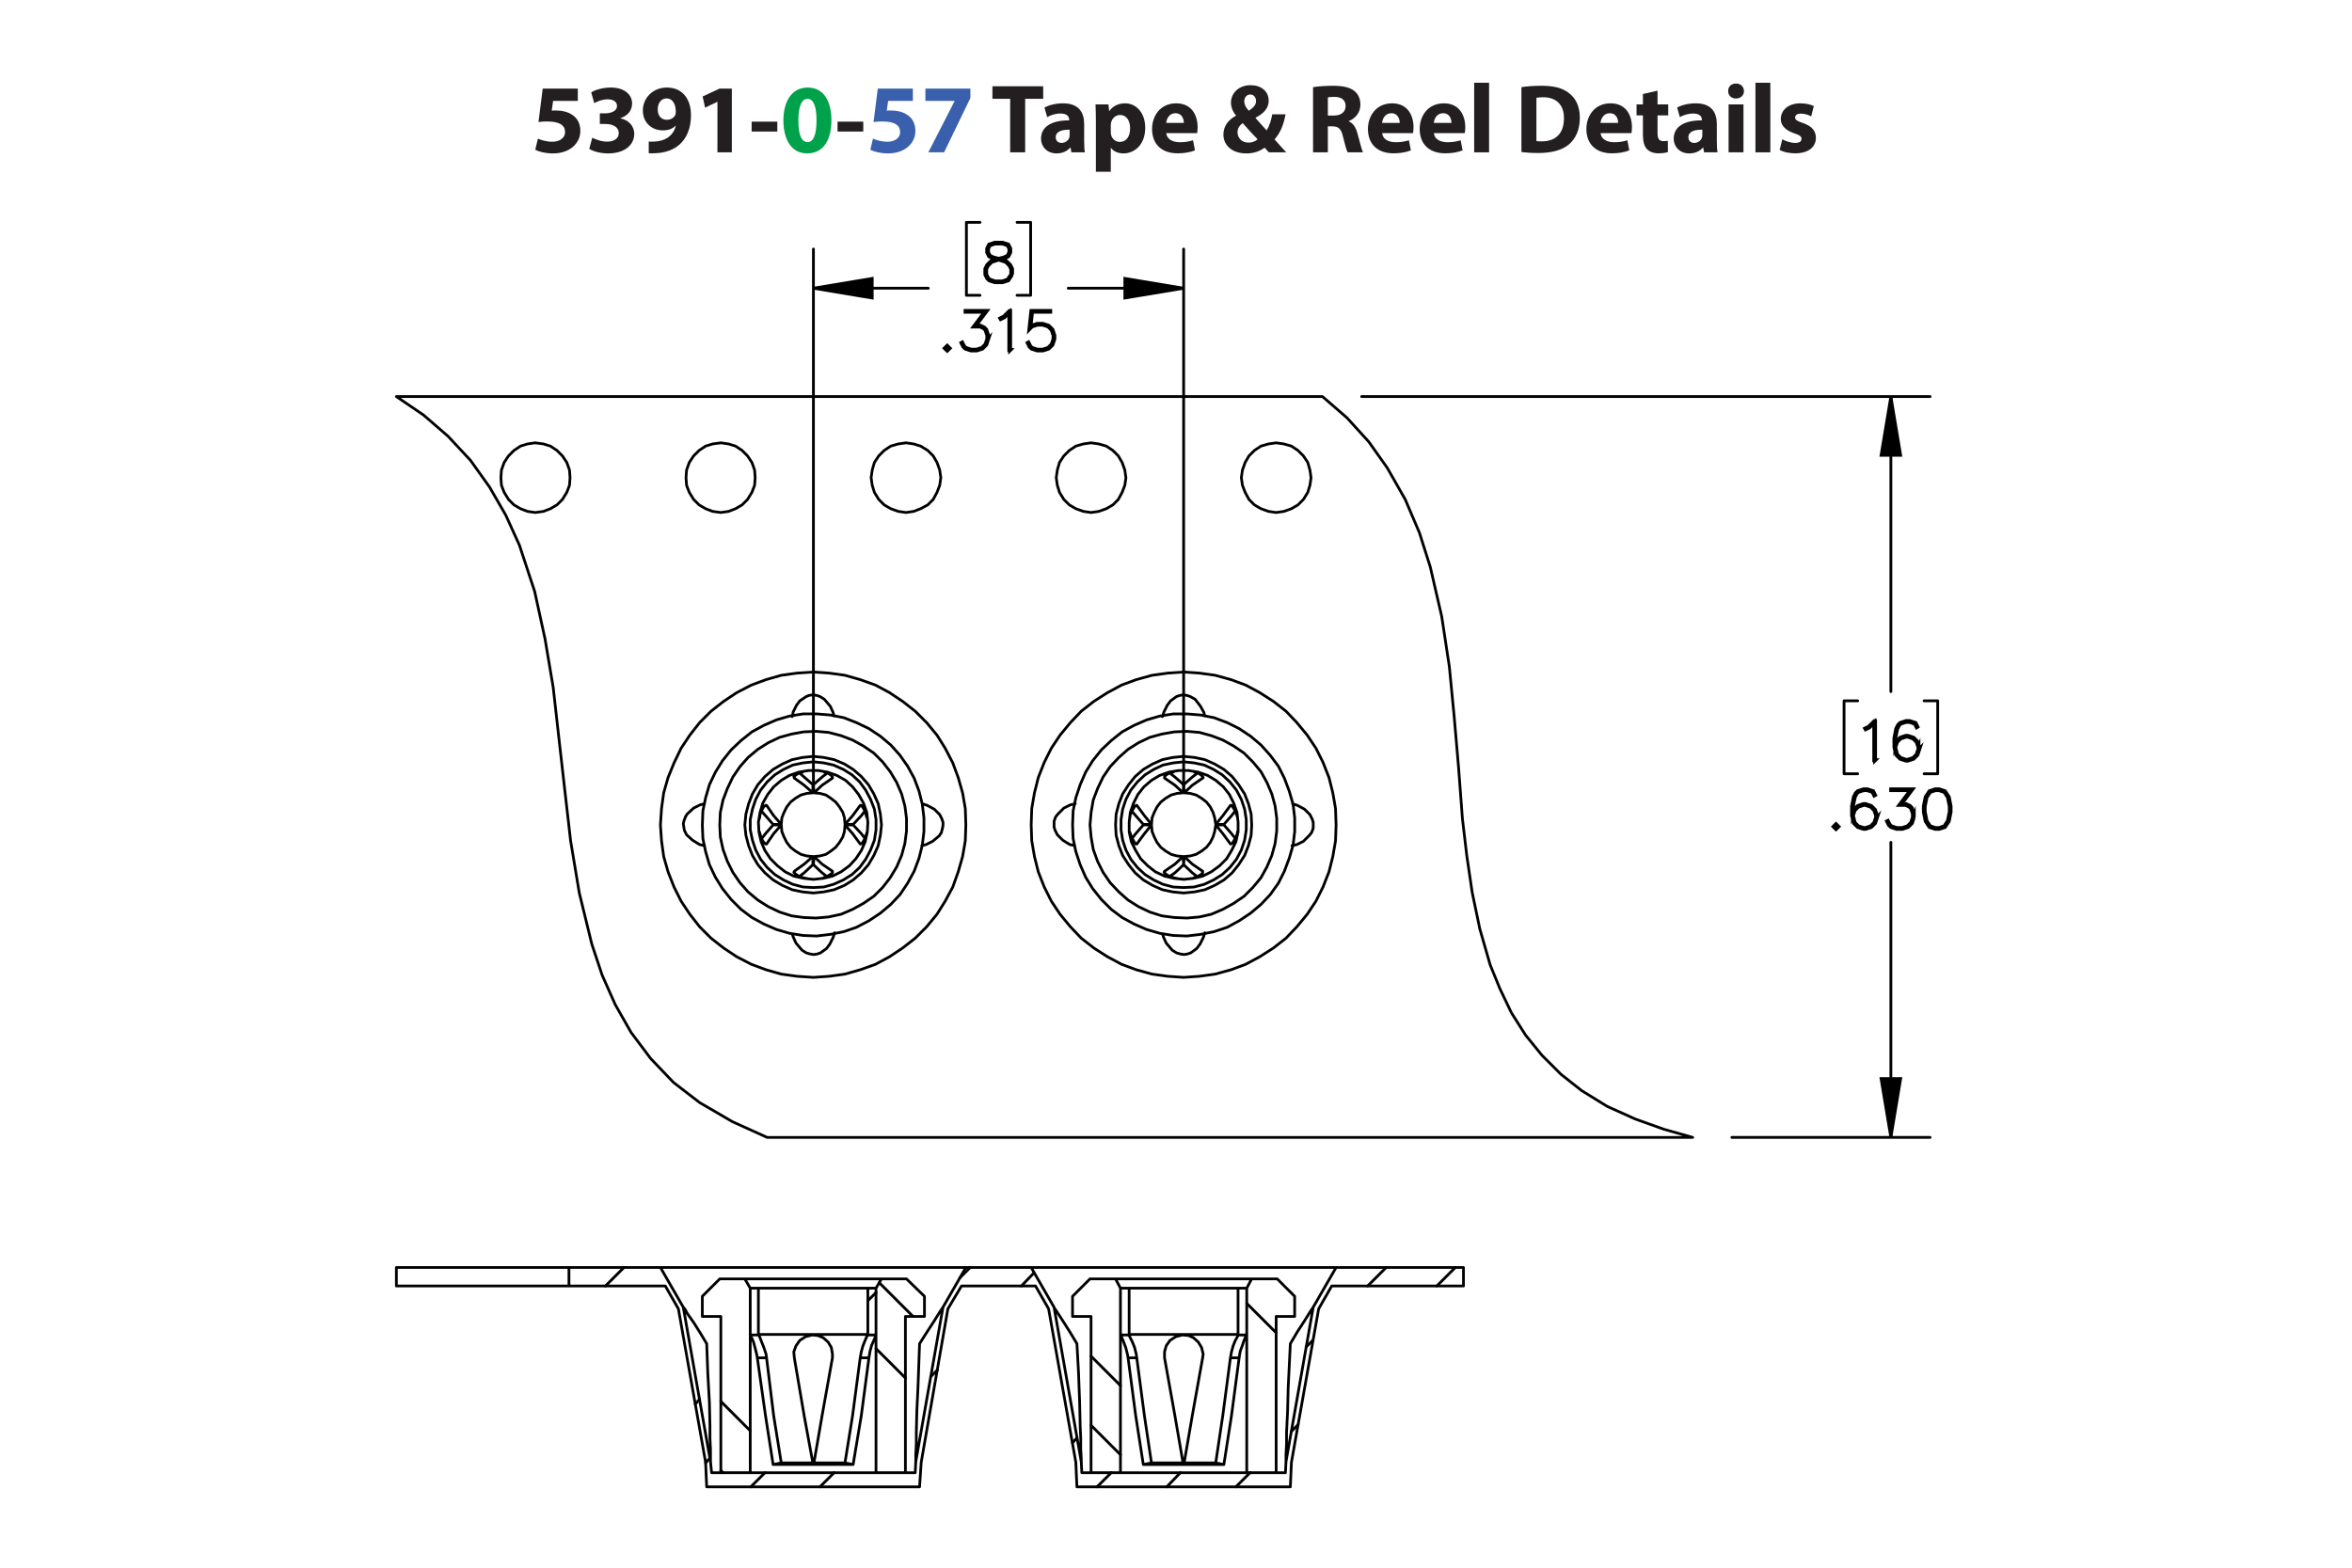 <?xml version="1.0" encoding="UTF-8"?><svg id="Layer_1" xmlns="http://www.w3.org/2000/svg" viewBox="0 0 432 288"><defs><style>.cls-1{fill:#3a60ad;}.cls-1,.cls-2,.cls-3,.cls-4{stroke-width:0px;}.cls-5,.cls-6{stroke-linecap:round;stroke-linejoin:round;}.cls-5,.cls-6,.cls-7{fill:none;}.cls-5,.cls-6,.cls-7,.cls-8{stroke:#000;}.cls-5,.cls-7{stroke-width:.51px;}.cls-2{fill:#00a14b;}.cls-6{stroke-width:.5px;}.cls-7,.cls-8{stroke-miterlimit:10;}.cls-8{stroke-width:.7px;}.cls-4{fill:#231f20;}</style></defs><path class="cls-4" d="m106.126,18.531h-4.537l-.252,1.8c.252-.036.468-.036.756-.036,1.117,0,2.251.252,3.079.847.882.594,1.422,1.566,1.422,2.935,0,2.179-1.873,4.106-5.023,4.106-1.422,0-2.611-.324-3.259-.666l.486-2.052c.522.252,1.585.576,2.647.576,1.134,0,2.341-.54,2.341-1.783,0-1.206-.955-1.945-3.295-1.945-.648,0-1.099.036-1.585.108l.774-6.14h6.446v2.251Z"/><path class="cls-4" d="m108.787,25.301c.486.252,1.603.72,2.719.72,1.422,0,2.143-.685,2.143-1.567,0-1.152-1.152-1.674-2.359-1.674h-1.116v-1.962h1.062c.918-.018,2.089-.36,2.089-1.351,0-.702-.576-1.224-1.728-1.224-.954,0-1.963.414-2.449.702l-.558-1.981c.702-.45,2.106-.882,3.619-.882,2.502,0,3.889,1.315,3.889,2.917,0,1.243-.703,2.215-2.143,2.719v.036c1.405.252,2.539,1.315,2.539,2.845,0,2.07-1.818,3.583-4.79,3.583-1.512,0-2.791-.397-3.475-.829l.558-2.052Z"/><path class="cls-4" d="m119.155,26.003c.342.036.648.036,1.188,0,.829-.054,1.675-.288,2.305-.72.756-.522,1.261-1.278,1.477-2.161l-.054-.018c-.522.54-1.278.846-2.341.846-1.98,0-3.655-1.386-3.655-3.655,0-2.287,1.837-4.213,4.412-4.213,3.007,0,4.429,2.305,4.429,5.042,0,2.431-.774,4.213-2.053,5.383-1.116,1.008-2.647,1.566-4.465,1.639-.468.036-.936.018-1.242,0v-2.143Zm1.656-5.87c0,1.009.54,1.873,1.657,1.873.738,0,1.26-.36,1.512-.774.09-.162.144-.342.144-.684,0-1.243-.468-2.467-1.71-2.467-.936,0-1.621.828-1.603,2.052Z"/><path class="cls-4" d="m131.774,18.711h-.036l-2.233,1.062-.45-2.053,3.097-1.44h2.269v11.704h-2.647v-9.273Z"/><path class="cls-4" d="m142.772,22.348v1.818h-4.717v-1.818h4.717Z"/><path class="cls-2" d="m152.709,22.078c0,3.619-1.458,6.104-4.447,6.104-3.025,0-4.357-2.719-4.375-6.032,0-3.385,1.44-6.067,4.465-6.067,3.133,0,4.357,2.791,4.357,5.996Zm-6.068.072c-.018,2.683.63,3.961,1.692,3.961s1.639-1.333,1.639-3.997c0-2.593-.558-3.961-1.657-3.961-1.008,0-1.692,1.278-1.674,3.997Z"/><path class="cls-4" d="m158.558,22.348v1.818h-4.718v-1.818h4.718Z"/><path class="cls-1" d="m167.667,18.531h-4.537l-.252,1.8c.252-.036.468-.036.756-.036,1.117,0,2.251.252,3.079.847.882.594,1.422,1.566,1.422,2.935,0,2.179-1.873,4.106-5.023,4.106-1.422,0-2.611-.324-3.259-.666l.486-2.052c.522.252,1.585.576,2.647.576,1.134,0,2.341-.54,2.341-1.783,0-1.206-.955-1.945-3.295-1.945-.648,0-1.099.036-1.585.108l.774-6.14h6.446v2.251Z"/><path class="cls-1" d="m178.233,16.28v1.728l-4.826,9.975h-2.899l4.826-9.417v-.036h-5.366v-2.251h8.265Z"/><path class="cls-4" d="m185.54,18.153h-3.259v-2.305h9.327v2.305h-3.313v9.831h-2.754v-9.831Z"/><path class="cls-4" d="m196.79,27.984l-.162-.882h-.054c-.576.702-1.477,1.081-2.521,1.081-1.783,0-2.845-1.296-2.845-2.701,0-2.287,2.053-3.385,5.168-3.367v-.126c0-.468-.252-1.134-1.602-1.134-.9,0-1.855.306-2.431.666l-.504-1.765c.612-.342,1.818-.774,3.421-.774,2.935,0,3.871,1.728,3.871,3.799v3.061c0,.846.036,1.656.126,2.143h-2.466Zm-.324-4.159c-1.44-.018-2.557.324-2.557,1.386,0,.702.468,1.044,1.08,1.044.684,0,1.243-.45,1.422-1.008.036-.144.054-.306.054-.468v-.954Z"/><path class="cls-4" d="m201.288,22.132c0-1.152-.036-2.143-.072-2.953h2.377l.127,1.225h.036c.648-.936,1.657-1.423,2.935-1.423,1.927,0,3.655,1.675,3.655,4.483,0,3.205-2.035,4.718-3.998,4.718-1.062,0-1.891-.432-2.287-1.008h-.036v4.375h-2.737v-9.416Zm2.737,2.07c0,.216.018.414.054.576.18.738.81,1.296,1.603,1.296,1.188,0,1.891-.99,1.891-2.485,0-1.404-.63-2.466-1.855-2.466-.774,0-1.458.576-1.639,1.386-.036.144-.054.324-.054.486v1.206Z"/><path class="cls-4" d="m214.213,24.455c.09,1.135,1.206,1.675,2.485,1.675.936,0,1.692-.126,2.43-.36l.36,1.855c-.9.36-1.999.54-3.187.54-2.989,0-4.699-1.728-4.699-4.483,0-2.233,1.386-4.7,4.447-4.7,2.844,0,3.925,2.215,3.925,4.394,0,.468-.055.882-.091,1.08h-5.671Zm3.223-1.872c0-.666-.288-1.783-1.548-1.783-1.152,0-1.621,1.044-1.692,1.783h3.241Z"/><path class="cls-4" d="m233.06,27.984c-.252-.27-.504-.54-.792-.864-.792.612-1.891,1.062-3.331,1.062-2.935,0-4.231-1.747-4.231-3.439,0-1.602.919-2.754,2.305-3.475v-.072c-.521-.576-.918-1.477-.918-2.341,0-1.53,1.206-3.205,3.637-3.205,1.873,0,3.295,1.098,3.295,2.845,0,1.224-.72,2.269-2.394,3.115l-.018.072c.702.774,1.44,1.656,2.034,2.269.486-.756.864-1.873,1.026-2.953h2.449c-.324,1.837-.936,3.403-2.017,4.609.684.774,1.386,1.567,2.143,2.377h-3.188Zm-2.07-2.394c-.756-.756-1.746-1.855-2.737-2.971-.504.36-.954.882-.954,1.675,0,1.026.774,1.908,2.017,1.908.721,0,1.315-.27,1.675-.612Zm-2.449-6.986c0,.612.288,1.152.829,1.747.882-.612,1.332-1.081,1.332-1.783,0-.576-.342-1.206-1.062-1.206-.702,0-1.099.612-1.099,1.242Z"/><path class="cls-4" d="m241.176,16.01c.882-.144,2.196-.252,3.654-.252,1.801,0,3.062.27,3.926.954.72.576,1.116,1.422,1.116,2.539,0,1.548-1.099,2.61-2.143,2.989v.054c.846.342,1.315,1.152,1.62,2.269.378,1.368.757,2.953.99,3.421h-2.809c-.198-.342-.486-1.333-.847-2.827-.323-1.513-.846-1.927-1.962-1.945h-.828v4.771h-2.719v-11.974Zm2.719,5.222h1.08c1.368,0,2.179-.684,2.179-1.747,0-1.116-.757-1.674-2.017-1.692-.666,0-1.045.054-1.242.09v3.349Z"/><path class="cls-4" d="m253.866,24.455c.09,1.135,1.206,1.675,2.484,1.675.936,0,1.692-.126,2.431-.36l.36,1.855c-.9.36-1.999.54-3.188.54-2.988,0-4.699-1.728-4.699-4.483,0-2.233,1.387-4.7,4.447-4.7,2.845,0,3.926,2.215,3.926,4.394,0,.468-.055.882-.091,1.08h-5.671Zm3.223-1.872c0-.666-.288-1.783-1.549-1.783-1.152,0-1.62,1.044-1.692,1.783h3.241Z"/><path class="cls-4" d="m263.37,24.455c.09,1.135,1.206,1.675,2.484,1.675.936,0,1.692-.126,2.431-.36l.36,1.855c-.9.36-1.999.54-3.188.54-2.988,0-4.699-1.728-4.699-4.483,0-2.233,1.387-4.7,4.447-4.7,2.845,0,3.926,2.215,3.926,4.394,0,.468-.055.882-.091,1.08h-5.671Zm3.223-1.872c0-.666-.288-1.783-1.549-1.783-1.152,0-1.62,1.044-1.692,1.783h3.241Z"/><path class="cls-4" d="m270.768,15.2h2.736v12.784h-2.736v-12.784Z"/><path class="cls-4" d="m279.443,16.01c1.008-.162,2.322-.252,3.709-.252,2.305,0,3.799.414,4.969,1.296,1.261.936,2.053,2.431,2.053,4.573,0,2.323-.846,3.925-2.017,4.915-1.278,1.062-3.223,1.566-5.6,1.566-1.422,0-2.431-.09-3.114-.18v-11.919Zm2.755,9.903c.233.054.611.054.954.054,2.484.018,4.104-1.351,4.104-4.249.019-2.521-1.458-3.853-3.816-3.853-.612,0-1.009.054-1.242.108v7.94Z"/><path class="cls-4" d="m293.987,24.455c.091,1.135,1.207,1.675,2.485,1.675.935,0,1.692-.126,2.431-.36l.36,1.855c-.9.36-1.999.54-3.188.54-2.988,0-4.699-1.728-4.699-4.483,0-2.233,1.387-4.7,4.447-4.7,2.845,0,3.925,2.215,3.925,4.394,0,.468-.054.882-.09,1.08h-5.672Zm3.224-1.872c0-.666-.288-1.783-1.549-1.783-1.152,0-1.62,1.044-1.692,1.783h3.241Z"/><path class="cls-4" d="m304.445,16.659v2.521h1.963v2.017h-1.963v3.187c0,1.062.252,1.548,1.08,1.548.343,0,.612-.036.81-.072l.018,2.07c-.359.144-1.008.234-1.782.234-.882,0-1.62-.306-2.053-.756-.504-.522-.756-1.368-.756-2.611v-3.601h-1.171v-2.017h1.171v-1.909l2.683-.612Z"/><path class="cls-4" d="m312.996,27.984l-.162-.882h-.054c-.576.702-1.477,1.081-2.521,1.081-1.783,0-2.845-1.296-2.845-2.701,0-2.287,2.053-3.385,5.167-3.367v-.126c0-.468-.252-1.134-1.603-1.134-.9,0-1.855.306-2.431.666l-.504-1.765c.612-.342,1.818-.774,3.421-.774,2.935,0,3.871,1.728,3.871,3.799v3.061c0,.846.036,1.656.126,2.143h-2.467Zm-.324-4.159c-1.44-.018-2.557.324-2.557,1.386,0,.702.469,1.044,1.081,1.044.684,0,1.242-.45,1.422-1.008.036-.144.054-.306.054-.468v-.954Z"/><path class="cls-4" d="m320.321,16.73c0,.756-.576,1.369-1.476,1.369-.865,0-1.441-.612-1.423-1.369-.019-.792.558-1.386,1.44-1.386.882,0,1.44.594,1.458,1.386Zm-2.826,11.253v-8.805h2.736v8.805h-2.736Z"/><path class="cls-4" d="m322.427,15.2h2.736v12.784h-2.736v-12.784Z"/><path class="cls-4" d="m327.358,25.589c.505.306,1.549.666,2.359.666.828,0,1.17-.288,1.17-.738s-.271-.666-1.296-1.008c-1.819-.612-2.522-1.603-2.503-2.647,0-1.638,1.404-2.881,3.583-2.881,1.026,0,1.944.234,2.484.504l-.486,1.891c-.396-.216-1.152-.504-1.908-.504-.666,0-1.044.271-1.044.72,0,.415.342.63,1.422,1.008,1.675.576,2.377,1.423,2.394,2.719,0,1.639-1.296,2.845-3.816,2.845-1.152,0-2.179-.252-2.846-.612l.486-1.962Z"/><path class="cls-8" d="m344.404,139.665h-.156v-6.94l-.892.904-.691.336-.076-.133.669-.34,1.037-1.027h.109v7.2Z"/><path class="cls-8" d="m352.522,137.64l-.346,1.046-.711.705-1.047.341h-.36l-1.047-.341-.711-.705-.346-1.386v-1.717l.336-1.712.351-.7.37-.355,1.047-.35h.701l1.066.35.351.705-.138.081-.331-.653-.972-.327h-.659l-.99.327-.308.321-.332.658-.341,1.679v1.211l.194-.582.711-.71,1.047-.35h.36l1.047.35.711.71.346,1.045v.359Zm-.151-.023v-.317l-.332-.989-.648-.648-.991-.331h-.322l-.99.331-.648.648-.332.979.332,1.315.648.653.99.326h.322l.991-.326.648-.653.332-.989Z"/><path class="cls-8" d="m337.67,151.861l-.445.435-.446-.435.446-.444.445.444Zm-.213,0l-.232-.231-.232.231.232.231.232-.231Z"/><path class="cls-8" d="m344.746,150.177l-.346,1.046-.712.705-1.048.341h-.36l-1.048-.341-.712-.705-.346-1.386v-1.718l.336-1.712.352-.7.37-.355,1.048-.35h.702l1.066.35.352.705-.138.081-.332-.653-.973-.326h-.659l-.991.326-.308.321-.332.658-.342,1.679v1.212l.194-.582.712-.71,1.048-.35h.36l1.048.35.712.71.346,1.045v.359Zm-.151-.023v-.316l-.332-.989-.65-.647-.991-.331h-.322l-.991.331-.649.647-.332.98.332,1.315.649.652.991.326h.322l.991-.326.65-.652.332-.989Z"/><path class="cls-8" d="m351.509,150.177l-.346,1.046-.712.705-1.048.341h-1.039l-1.048-.341-.37-.359-.341-.686.138-.075.336.667.314.321.991.326h1l.991-.326.65-.652.332-.989v-.657l-.332-.989-.323-.307-.649-.331h-1.157l2.039-2.711h-3.58v-.156h3.894l-2.039,2.711h.882l.711.35.361.369.346,1.046v.699Z"/><path class="cls-8" d="m358.272,149.16l-.337,1.713-.711,1.055-1.058.341h-.702l-1.058-.341-.706-1.055-.342-1.713v-1.041l.342-1.712.706-1.056,1.058-.35h.702l1.058.35.711,1.056.337,1.712v1.041Zm-.151-.023v-.994l-.342-1.679-.649-.98-.982-.326h-.659l-.981.326-.654.98-.337,1.679v.994l.337,1.679.654.98.981.326h.659l.982-.326.649-.98.342-1.679Z"/><path class="cls-8" d="m185.892,50.443l-.707,1.065-1.058.341h-1.38l-1.048-.341-.37-.359-.351-.705v-1.055l.351-.71.707-.695,1.081-.359-.73-.175-.711-.36-.356-.714v-.719l.356-.724,1.072-.35h1.38l1.067.35.36.724v.719l-.36.714-.711.36-.726.175.038.009,1.039.35.711.695.346.71v1.055Zm-.152-.038v-.98l-.332-.648-.65-.662-1-.327-.323-.09-.318.09-1.0.327-.654.662-.328.648v.98l.328.648.313.322.991.326h1.337l.981-.326.654-.97Zm-.341-4.068v-.644l-.322-.629-.972-.327h-1.337l-.972.327-.323.629v.644l.323.639.649.317.991.255.991-.255.65-.317.322-.639Z"/><path class="cls-8" d="m174.422,63.978l-.446.435-.445-.435.445-.444.446.444Zm-.213,0l-.232-.231-.232.231.232.232.232-.232Z"/><path class="cls-8" d="m181.495,62.294l-.346,1.046-.711.705-1.048.341h-1.038l-1.047-.341-.37-.359-.341-.686.137-.076.336.667.313.322.991.326h1l.991-.326.649-.653.332-.989v-.658l-.332-.989-.323-.307-.649-.331h-1.156l2.038-2.711h-3.579v-.156h3.892l-2.039,2.711h.882l.711.35.36.369.346,1.046v.7Z"/><path class="cls-8" d="m185.538,64.319h-.156v-6.94l-.892.904-.692.336-.076-.133.668-.34,1.038-1.027h.109v7.2Z"/><path class="cls-8" d="m193.658,62.294l-.346,1.046-.711.705-1.048.341h-1.038l-1.047-.341-.37-.359-.341-.686.137-.076.336.667.313.322.991.326h1l.99-.326.649-.653.332-.989v-.658l-.332-.989-.649-.648-.99-.331h-1l-.991.331-.474.487.365-3.345h3.47v.156h-3.333l-.308,2.758.204-.194,1.047-.345h1.038l1.048.345.711.71.346,1.046v.7Z"/><path class="cls-7" d="m217.403,52.95l-10.8,1.8v-3.6l10.8,1.8m-68,0l10.8-1.8v3.6l-10.8-1.8m197.9,156l-1.8-10.8h3.6l-1.8,10.8m0-136.1l1.8,10.8h-3.6l1.8-10.8"/><path class="cls-5" d="m217.403,52.95h-21.2m-46.8,0h21.1m46.9,91.4V45.75m-68,98.6V45.75m39.9,8.5h-2.5m2.5-13.4v13.4m-2.5-13.4h2.5m-11.8,13.4h2.5m-2.5-13.4v13.4m2.5-13.4h-2.5m169.8,168.1v-54.2m0-81.9v54.2m-29.2,81.9h36.4m-104.4-136.1h104.4m1.4,69.3h-2.5m2.5-13.4v13.4m-2.5-13.4h2.5m-17.2,13.4h2.5m-2.5-13.4v13.4m2.5-13.4h-2.5"/><path class="cls-3" d="m217.403,52.95l-10.8,1.8v-3.6m-57.2,1.8l10.8-1.8v3.6m187.1,154.2l-1.8-10.8h3.6m-1.8-125.3l1.8,10.8h-3.6"/><path class="cls-6" d="m208.703,147.95h.1m-.2,7.1h.2m12.1-12.3v.2m-7-.2v.2m0,17.3v-.2m7,.2v-.2m5.2-5h-.1m0-7.1h.2m-85.6,0h.2m-.2,7.1h.2m12.1-12.3v.2m-7-.2v.2m0,17.3v-.2m7,.2v-.2m5.2-5h-.1m0-7.1h.1m51.9,3.6l-1.4,1.6-.7.9m3.6-2.5h-1.5m7.4-7.4l-1.6-1.4-.9-.7m2.4,3.6l.1-1.5m-9.5,4.9l.7.8,1.4,1.6m0,0h1.5m8.4-9.4l-.9.7-1.6,1.4m0,0l.1,1.5m-.1,13.2l1.6,1.5.9.7m-2.4-3.7l-.1,1.5m-2.5,2.1l.9-.6,1.6-1.5m0,0l-.1-1.5m7.5-5.9l1.4-1.6.7-.9m-3.6,2.5h1.5m2.1,2.6l-.7-.9-1.4-1.6m0,0h-1.5m-5.7,10l-1.1-.1-.9-.2-.9-.3-.6-.4-.3-.3.1-.2m7,0v.3l-.3.3-.7.4-.6.2m-5.4-1.2l1.9-1.3,1.5-1.4m-5.8-5.8l.1,1.2.4,1,.5,1,.7.9.9.7,1,.6,1.1.3,1.1.1m-5.8-5.8l-1.3,1.6-1.4,1.9m-1.3-4.7l.1-.7.4-.8.4-.7.3-.2h.1m0,7.1h-.2l-.3-.4-.4-.7-.4-1.1m1.3-4.9l1.4,1.9,1.3,1.6m5.8-5.8l-1.1.1-1.1.3-1,.6-.9.7-.7.9-.5,1-.4,1-.1,1.2m5.8-5.8l-1.5-1.4-1.9-1.3m5.5-1.1l.7.2.6.4.3.4-.1.1m-7,0v-.3l.3-.3.7-.4.6-.1m5.4,1.1l-1.9,1.3-1.5,1.4m5.8,5.8l-.2-1.2-.3-1-.5-1-.7-.9-.9-.7-1-.6-1.1-.3-1.1-.1m5.8,5.8l1.3-1.6,1.4-1.9m1.3,4.8l-.1.6-.4.8-.4.7-.3.2h-.1m0-7.1h.2l.3.4.4.7.4,1.1v.1m-1.3,4.8l-1.4-1.9-1.3-1.6m-5.8,5.8l1.1-.1,1.1-.3,1-.6.9-.7.7-.9.5-1,.3-1,.2-1.2m-5.8,5.8l1.5,1.4,1.9,1.3m-3.5-20.1l-1.9.2-1.9.4-1.7.8-1.6,1-1.4,1.3-1.2,1.5-.9,1.7-.6,1.8-.3,1.9v1.9l.3,1.9.6,1.8.9,1.7,1.2,1.5,1.4,1.3,1.6,1,1.7.8,1.9.5,1.9.1,1.9-.1,1.9-.5,1.7-.8,1.6-1,1.4-1.3,1.2-1.5.9-1.7.6-1.8.3-1.9v-1.9l-.3-1.9-.6-1.8-.9-1.7-1.2-1.5-1.4-1.3-1.6-1-1.7-.8-1.9-.4-1.9-.2m0,21.6l1.8-.2,1.7-.4,1.6-.8,1.5-1.1,1.3-1.3.9-1.5.8-1.6.4-1.8v-1.8l-.2-1.8-.6-1.7-.8-1.6-1.1-1.4-1.4-1.2-1.5-.9-1.7-.6-1.8-.3h-1.8l-1.8.3-1.7.6-1.5.9-1.4,1.2-1.1,1.4-.8,1.6-.6,1.7-.2,1.8v1.8l.4,1.8.8,1.6.9,1.5,1.3,1.3,1.4,1.1,1.7.8,1.7.4,1.8.2m-75.4-10l-1.4,1.6-.7.9m3.6-2.5h-1.5m7.3-7.4l-1.6-1.4-.8-.7m2.4,3.6v-1.5m-9.4,4.9l.7.8,1.4,1.6m0,0h1.5m8.4-9.4l-.9.7-1.6,1.4m0,0l.1,1.5m-.1,13.2l1.6,1.5.9.7m-2.4-3.7l-.1,1.5m-2.5,2.1l.8-.6,1.6-1.5m0,0v-1.5m7.4-5.9l1.5-1.6.7-.9m-3.7,2.5h1.5m2.2,2.6l-.7-.9-1.5-1.6m0,0h-1.5m-5.7,10l-1-.1-1-.2-.8-.3-.6-.4-.3-.3.1-.2m7,0v.3l-.4.3-.7.4-.5.2m-5.4-1.2l1.8-1.3,1.6-1.4m-5.8-5.8l.1,1.2.4,1,.5,1,.7.9.9.7,1,.6,1.1.3,1.1.1m-5.8-5.8l-1.4,1.6-1.3,1.9m-1.3-4.7l.1-.7.3-.8.4-.7.4-.2h.1m0,7.1h-.2l-.4-.4-.4-.7-.3-1.1m1.3-4.9l1.3,1.9,1.4,1.6m5.8-5.8l-1.1.1-1.1.3-1,.6-.9.7-.7.9-.5,1-.4,1-.1,1.2m5.8-5.8l-1.6-1.4-1.8-1.3m5.5-1.1l.7.2.6.4.2.4v.1m-7,0l-.1-.3.4-.3.7-.4.5-.1m5.5,1.1l-1.9,1.3-1.5,1.4m5.7,5.8l-.1-1.2-.3-1-.6-1-.7-.9-.9-.7-.9-.6-1.1-.3-1.1-.1m5.7,5.8l1.4-1.6,1.4-1.9m1.3,4.8l-.2.6-.3.8-.4.7-.3.2h-.1m0-7.1h.2l.3.4.4.7.3,1.1.1.1m-1.3,4.8l-1.4-1.9-1.4-1.6m-5.7,5.8l1.1-.1,1.1-.3.9-.6.9-.7.7-.9.6-1,.3-1,.1-1.2m-5.7,5.8l1.5,1.4,1.9,1.3m-3.5-20.1l-1.9.2-1.9.4-1.7.8-1.6,1-1.4,1.3-1.2,1.5-.9,1.7-.6,1.8-.4,1.9v1.9l.4,1.9.6,1.8.9,1.7,1.2,1.5,1.4,1.3,1.6,1,1.7.8,1.9.5,1.9.1,1.9-.1,1.8-.5,1.8-.8,1.6-1,1.4-1.3,1.1-1.5.9-1.7.7-1.8.3-1.9v-1.9l-.3-1.9-.7-1.8-.9-1.7-1.1-1.5-1.4-1.3-1.6-1-1.8-.8-1.8-.4-1.9-.2m0,21.6l1.8-.2,1.7-.4,1.6-.8,1.5-1.1,1.2-1.3,1-1.5.7-1.6.4-1.8.1-1.8-.2-1.8-.6-1.7-.9-1.6-1.1-1.4-1.3-1.2-1.6-.9-1.7-.6-1.7-.3h-1.8l-1.8.3-1.7.6-1.5.9-1.4,1.2-1.1,1.4-.9,1.6-.5,1.7-.3,1.8.1,1.8.4,1.8.7,1.6,1,1.5,1.3,1.3,1.4,1.1,1.6.8,1.8.4,1.8.2m0-21.6l-1.9.2-1.9.4-1.7.8-1.6,1-1.4,1.3-1.2,1.5-.9,1.7-.6,1.8-.4,1.9v1.9l.4,1.9.6,1.8.9,1.7,1.2,1.5,1.4,1.3,1.6,1,1.7.8,1.9.5,1.9.1,1.9-.1,1.8-.5,1.8-.8,1.6-1,1.4-1.3,1.1-1.5.9-1.7.7-1.8.3-1.9v-1.9l-.3-1.9-.7-1.8-.9-1.7-1.1-1.5-1.4-1.3-1.6-1-1.8-.8-1.8-.4-1.9-.2m0-1l-2,.2-1.9.4-1.8.8-1.7,1-1.5,1.3-1.3,1.5-1,1.7-.7,1.8-.5,1.9-.2,2,.2,1.9.5,1.9.7,1.8,1,1.7,1.3,1.5,1.5,1.3,1.7,1,1.8.8,1.9.4,2,.2,1.9-.2,1.9-.4,1.9-.8,1.6-1,1.5-1.3,1.3-1.5,1-1.7.8-1.8.4-1.9.2-1.9-.2-2-.4-1.9-.8-1.8-1-1.7-1.3-1.5-1.5-1.3-1.6-1-1.9-.8-1.9-.4-1.9-.2m-17.2,12.6l.1-2.3.5-2.3.8-2.1,1-2.1,1.3-1.9,1.5-1.7,1.8-1.5,1.9-1.2,2.1-1,2.2-.6,2.2-.4,2.3-.1,2.3.2,2.3.6,2.1.8,2,1.1,1.9,1.3,1.6,1.6,1.4,1.8,1.2,2,.9,2.1.6,2.2.3,2.3v2.3l-.3,2.3-.6,2.2-.9,2.1-1.2,2-1.4,1.8-1.6,1.6-1.9,1.3-2,1.1-2.1.9-2.3.5-2.3.2-2.3-.1-2.2-.3-2.2-.7-2.1-1-1.9-1.2-1.8-1.5-1.5-1.7-1.3-1.9-1-2-.8-2.2-.5-2.3-.1-2.2m-3.2,0l.1-2.6.5-2.4.7-2.4,1.1-2.3,1.3-2.1,1.6-2,1.8-1.7,2-1.6,2.2-1.2,2.3-1,2.4-.7,2.5-.4h2.5l2.5.2,2.5.5,2.3.9,2.3,1.1,2.1,1.4,1.9,1.6,1.7,1.9,1.4,2,1.2,2.2.9,2.4.6,2.4.3,2.5v2.5l-.3,2.5-.6,2.4-.9,2.4-1.2,2.2-1.4,2.1-1.7,1.8-1.9,1.6-2.1,1.4-2.3,1.2-2.3.8-2.5.5-2.5.3-2.5-.1-2.5-.4-2.4-.7-2.3-1-2.2-1.2-2-1.5-1.8-1.8-1.6-2-1.3-2.1-1.1-2.3-.7-2.4-.5-2.4-.1-2.5m88.4-11.6l-1.9.2-1.9.4-1.7.8-1.6,1-1.4,1.3-1.2,1.5-.9,1.7-.6,1.8-.3,1.9v1.9l.3,1.9.6,1.8.9,1.7,1.2,1.5,1.4,1.3,1.6,1,1.7.8,1.9.5,1.9.1,1.9-.1,1.9-.5,1.7-.8,1.6-1,1.4-1.3,1.2-1.5.9-1.7.6-1.8.3-1.9v-1.9l-.3-1.9-.6-1.8-.9-1.7-1.2-1.5-1.4-1.3-1.6-1-1.7-.8-1.9-.4-1.9-.2m0-1l-2,.2-1.9.4-1.8.8-1.7,1-1.5,1.3-1.2,1.5-1.1,1.7-.7,1.8-.5,1.9-.1,2,.1,1.9.5,1.9.7,1.8,1.1,1.7,1.2,1.5,1.5,1.3,1.7,1,1.8.8,1.9.4,2,.2,2-.2,1.9-.4,1.8-.8,1.7-1,1.5-1.3,1.2-1.5,1.1-1.7.7-1.8.5-1.9.1-1.9-.1-2-.5-1.9-.7-1.8-1.1-1.7-1.2-1.5-1.5-1.3-1.7-1-1.8-.8-1.9-.4-2-.2m-17.2,12.6l.2-2.3.4-2.3.8-2.1,1-2.1,1.3-1.9,1.6-1.7,1.7-1.5,1.9-1.2,2.1-1,2.2-.6,2.3-.4,2.3-.1,2.3.2,2.2.6,2.1.8,2,1.1,1.9,1.3,1.6,1.6,1.5,1.8,1.1,2,.9,2.1.6,2.2.3,2.3v2.3l-.3,2.3-.6,2.2-.9,2.1-1.1,2-1.5,1.8-1.6,1.6-1.9,1.3-2,1.1-2.1.9-2.2.5-2.3.2-2.3-.1-2.3-.3-2.2-.7-2.1-1-1.9-1.2-1.7-1.5-1.6-1.7-1.3-1.9-1-2-.8-2.2-.4-2.3-.2-2.2m-3.2,0l.1-2.6.5-2.4.8-2.4,1-2.3,1.3-2.1,1.6-2,1.8-1.7,2-1.6,2.2-1.2,2.3-1,2.4-.7,2.5-.4h2.5l2.5.2,2.5.5,2.4.9,2.2,1.1,2.1,1.4,1.9,1.6,1.7,1.9,1.5,2,1.1,2.2.9,2.4.7,2.4.3,2.5v2.5l-.3,2.5-.7,2.4-.9,2.4-1.1,2.2-1.5,2.1-1.7,1.8-1.9,1.6-2.1,1.4-2.2,1.2-2.4.8-2.5.5-2.5.3-2.5-.1-2.5-.4-2.4-.7-2.3-1-2.2-1.2-2-1.5-1.8-1.8-1.6-2-1.3-2.1-1-2.3-.8-2.4-.5-2.4-.1-2.5m-51.5-19.9l.2-.9.6-1.2.6-.8,1.2-.8.5-.2.6-.1h.2l.6.1.6.2.8.5,1.1,1.3.5,1.1.2.7m16.1,23.8l.8-.2,1.2-.6,1.2-1,.4-.6.2-.8.1-.5v-.6l-.2-.6-.4-.8-1-1-1.3-.7-.9-.3m-16.1,23.7l-.3.9-.6,1.2-.6.8-1.1.8-.6.2-.6.1h-.1l-.6-.1-.7-.2-.8-.5-1.1-1.3-.5-1.1-.2-.6m-16.1-23.9l-.8.2-1.2.6-1.2,1.1-.3.5-.3.8-.1.5.1.6.1.6.4.8,1.1,1,1.3.8.9.2m68.1-7.7l-.9.2-1.2.6-1.1,1.1-.4.5-.3.8v1.1l.2.6.4.8,1,1,1.3.8.9.2m16.1-23.7l.3-.9.6-1.2.6-.8,1.1-.8.6-.2.6-.1h.1l.6.1.6.2.9.5,1,1.3.6,1.1.2.7m16,23.8l.9-.2,1.2-.6,1.1-1.1.4-.5.3-.8v-1.1l-.2-.6-.4-.8-1-1-1.3-.7-.9-.3m-16.1,23.7l-.3.9-.6,1.2-.6.8-1.1.8-.6.2-.6.1h-.1l-.6-.1-.7-.2-.8-.5-1.1-1.3-.5-1.1-.2-.6m97.4,37.4h-170m170,0l-5.3-1.5-5.3-1.9-5.1-2.3-4.7-2.9-3.8-3-3.5-3.5-3-3.7-2.6-4.1-2.1-4.4-1.8-4.4-1.9-6.6-1.4-6.7-1-6.8-.8-6.8-.7-9.3-.8-9.3-.9-9.3-1.4-9.2-2.1-9.1-2-6.3-2.6-6.1-3.3-5.8-3.4-4.8-4-4.4-4.5-3.9m-170.1,0l5,3.4,4.5,3.9,4.1,4.4,3.5,4.9,3,5.2,2.5,5.5,2.8,8.5,1.9,8.7,1.5,8.9,1,8.9,1.1,9.7,1.1,9.6,1.6,9.6,2.3,9.4,1.9,5.7,2.4,5.4,2.9,5.1,3.6,4.8,4.2,4.4,4.8,3.7,6,3.5,6.4,2.9m76.5-29.4l-2.9-.2-2.9-.4-2.9-.8-2.7-1-2.6-1.4-2.5-1.6-2.3-1.8-2-2.1-1.9-2.3-1.6-2.4-1.3-2.6-1.1-2.8-.7-2.8-.5-2.9-.1-2.9.1-3,.5-2.9.7-2.8,1.1-2.8,1.3-2.6,1.6-2.4,1.9-2.3,2-2.1,2.3-1.8,2.5-1.6,2.6-1.4,2.7-1,2.9-.8,2.9-.4,2.9-.2,2.9.2,2.9.4,2.9.8,2.7,1,2.6,1.4,2.5,1.6,2.3,1.8,2,2.1,1.9,2.3,1.6,2.4,1.3,2.6,1.1,2.8.7,2.8.5,2.9.1,3-.1,2.9-.5,2.9-.7,2.8-1.1,2.8-1.3,2.6-1.6,2.4-1.9,2.3-2,2.1-2.3,1.8-2.5,1.6-2.6,1.4-2.7,1-2.9.8-2.9.4-2.9.2m-68,0l-3-.2-2.9-.4-2.8-.8-2.7-1-2.7-1.4-2.4-1.6-2.3-1.8-2.1-2.1-1.8-2.3-1.6-2.4-1.3-2.6-1.1-2.8-.8-2.8-.4-2.9-.2-2.9.2-3,.4-2.9.8-2.8,1.1-2.7,1.3-2.7,1.6-2.4,1.8-2.3,2.1-2.1,2.3-1.8,2.4-1.6,2.7-1.4,2.7-1,2.8-.8,2.9-.4,3-.2,2.9.2,2.9.4,2.8.8,2.8,1,2.6,1.4,2.4,1.6,2.3,1.8,2.1,2.1,1.9,2.3,1.5,2.4,1.4,2.7,1,2.7.8,2.8.5,2.9.1,3-.1,2.9-.5,2.9-.8,2.8-1,2.8-1.4,2.6-1.5,2.4-1.9,2.3-2.1,2.1-2.3,1.8-2.4,1.6-2.6,1.4-2.8,1-2.8.8-2.9.4-2.9.2m85-85.4l-1.4-.2-1.4-.5-1.2-.7-1-1-.7-1.3-.5-1.3-.2-1.4.2-1.4.5-1.4.7-1.2,1-1,1.2-.8,1.4-.4,1.4-.2,1.4.2,1.4.4,1.2.8,1,1,.8,1.2.4,1.4.2,1.4-.2,1.4-.4,1.3-.8,1.3-1,1-1.2.7-1.4.5-1.4.2m-34,0l-1.4-.2-1.4-.5-1.2-.7-1-1-.8-1.3-.4-1.3-.2-1.4.2-1.4.4-1.4.8-1.2,1-1,1.2-.8,1.4-.4,1.4-.2,1.4.2,1.4.4,1.2.8,1,1,.7,1.2.5,1.4.2,1.4-.2,1.4-.5,1.3-.7,1.3-1,1-1.2.7-1.4.5-1.4.2m-34,0l-1.4-.2-1.4-.5-1.2-.7-1-1-.8-1.3-.4-1.3-.2-1.4.2-1.4.4-1.4.8-1.2,1-1,1.2-.8,1.4-.4,1.4-.2,1.4.2,1.3.4,1.3.8,1,1,.7,1.2.5,1.4.2,1.4-.2,1.4-.5,1.3-.7,1.3-1,1-1.3.7-1.3.5-1.4.2m-34,0l-1.5-.2-1.3-.5-1.2-.7-1-1-.8-1.3-.5-1.3-.1-1.4.1-1.4.5-1.4.8-1.2,1-1,1.2-.8,1.3-.4,1.5-.2,1.4.2,1.3.4,1.2.8,1,1,.8,1.2.5,1.4.1,1.4-.1,1.4-.5,1.3-.8,1.3-1,1-1.2.7-1.3.5-1.4.2m-34.1,0l-1.4-.2-1.3-.5-1.2-.7-1-1-.8-1.3-.5-1.3-.1-1.4.1-1.4.5-1.4.8-1.2,1-1,1.2-.8,1.3-.4,1.4-.2,1.5.2,1.3.4,1.2.8,1,1,.8,1.2.5,1.4.1,1.4-.1,1.4-.5,1.3-.8,1.3-1,1-1.2.7-1.3.5-1.5.2m-25.5-21.3h170.1"/><path class="cls-5" d="m205.803,254.55l-5.4-5.4m5.4,18.1l-5.4-5.4m34-17l-5.4-5.4m-69.6-.5l1.5-1.5m-23.1,25.4l-5.4-5.4m.4,13.1l-.4-.4m35.3-28.3l-6.2-6.2m4.8,17.5l-5.4-5.4m66.1,25.4l2.6-2.6m7.6-7.6l1.2-1.2m25.5-25.5l3.4-3.4m-116.7,40.3l2.6-2.6m17.8-17.7l1.2-1.2m15.4-15.4l2.3-2.4m-78.7,2.4l3.4-3.4m99.7,40.3l2.5-2.6m23.1-23.1l1.2-1.2m10.1-10l3.4-3.4m-116.7,40.3l2.6-2.6m35.8-35.8l1.9-1.9m23.3,40.3l2.6-2.6m-74.5-1.8l.8-.9m66.6-2.8l.8-.9m-70.1-6.2l.8-.9"/><path class="cls-6" d="m72.803,236.25h31.7m-31.7-3.4h31.7m-31.7,3.4v-3.4m196,0h-23.4m-46.7,37.7h37.4m-46.7-37.7h-12m-46.7,37.7h37.4m-46.8-37.7h-16.8m0,3.4v-3.4m17.7,3.4h-17.7m25.3,36.9h39.1m21.3-36.9h-13.6m21.2,36.9h39.2m31.8-36.9h-24.2m24.2-3.4v3.4m-79.4-3.4h56m-56,0l4.2,7.3m47.6,0l4.2-7.3m-9.2,35.7l5-28.4m0,0h0l-.2.3-.4.6-1,1.6-1.3,2-1.3,2.2m-115.7-14h56.1m-56.1,0l4.2,7.3m47.7,0l4.2-7.3m-9.2,35.7l5-28.4m0,0h0l-.2.3-.4.6-1,1.6-1.3,2-1.4,2.2m-46.7-10.6l2.4,4.2m49.5,0l2.5-4.2m13.6,0l2.4,4.2m49.6,0l2.4-4.2m-46.8,10.6l-1.2-2-1.2-1.9-1.1-1.7-.4-.6-.3-.4v-.1m0,0l5,28.4m0,0h0v-.6l-.1-1.7v-2.1l-.1-2.1-.1-4.4-.2-5.4-.3-5.4m.8,21.7l.1,2m37.4,0l.1-2m.8-21.7l-.4,8.2-.1,4.1-.2,4.1v2l-.1,2v1.3m-106.4-21.7l-1.2-2-1.2-1.9-1.2-1.7-.3-.6-.3-.4-.1-.1m0,0l5,28.4m0,0h0v-2.3l-.1-2.1v-2.1l-.1-4.4-.3-5.4-.2-5.4m.7,21.7l.2,2m37.4,0l.1-2m.7-21.7l-.3,8.2-.2,4.1-.1,4.1v2l-.1,2v1.3m24.4-28.1l5,28.2m-73-28.2l5,28.2m107.6,0l5-28.2m-44.6,28.2l.2,4.5m39.2,0l.2-4.5m-68,0l4.9-28.2m-44.5,28.2l.2,4.5m39.1,0l.3-4.5m-7.3-33.7h-25.1m29.7,0h-4.6m-1,1.7l1-1.7m-1,35.6h5.4m0,0v-28.7m0,0h3.5m0,0v-3.7m0,0l-3.3-3.2m-5.6,35.6v-33.9m-24.1-1.7h-4.6m0,0l-3.2,3.2m0,0v3.7m0,0h3.4m0,0v28.7m0,0h5.4m0-33.9v33.9m-1-35.6l1,1.7m18.9,32.4l1.5-9,1.4-10.6m-2.9,19.6h-7.3m5.8-.3l1.5.3m-7.3,0l.1-.3m-10.4-19.3l1.5,10.6,1.4,9m7.3,0h-7.3m0,0l1.5-.3m5.8,0v.3m10.1-32.4h-20.1m20.1,0v8.5m0-8.5h1.5m0,0v8.6m-21.6-.1v-8.5m-1.5,0h1.5m-1.5,8.6v-8.6m0,8.6h1.5m-1.5,0l.1.2.2.4.3.7.3,1.1.3,1.2.1.6m0,0h1.7m18.6-4.2h1.5m-2.9,4.2h1.6m0,0l.2-1.2.3-1.1.4-.9.3-.7.1-.3m-21.6,0v-.1m0,.1l.1.1.2.4.3.8.4,1,.4,1.2.1.7m0,0l1.3,10.6,1.4,8.7m5.8,0h-5.8m5.8,0l-1.6-8.7-1.8-10.6m0,0l-.1-1.1.4-1.1.7-1,1.1-.7,1.2-.3,1,.1,1,.4.9.8.6,1,.2,1.2v.7m0,0l-1.9,10.6-1.5,8.7m5.7,0h-5.7m5.7,0l1.4-8.7,1.4-10.6m0,0l.2-1.1.3-1.1.4-1,.3-.7.2-.3m0-.1v.1m0-.1h-20.1m90.6-10.2h-25m-4.5,35.6h5.4m-.9-35.6h-4.7m0,0l-3.2,3.2m0,0v3.7m0,0h3.4m0,0v28.7m4.5-35.6l.9,1.7m23.2,33.9h5.4m.2-35.6h-4.7m-.9,1.7l.9-1.7m4.5,35.6v-28.7m0,0h3.4m0,0v-3.7m0,0l-3.2-3.2m-28.8,1.7v33.9m23.2,0v-33.9m-4.2,32.4l1.4-9,1.4-10.6m-2.8,19.6h-7.4m5.9-.3l1.5.3m-7.4,0l.1-.3m-.1.3h-7.4m7.3-.3l.1.3m-10.2-19.6l1.4,10.6,1.4,9m0,0l1.5-.3m15.9-32.1h-20m0,8.5v-8.5m-1.6,0h1.6m20,0v8.5m0-8.5h1.6m-23.2,8.6v-8.6m23.2,0v8.6m-23.2,0h1.6m-1.6,0l.1.2.2.4.3.7.4,1.1.3,1.2.1.6m0,0h1.6m18.6-4.2h1.6m-3,4.2h1.6m0,0l.2-1.2.4-1.1.3-.9.3-.7.2-.3m-21.6,0v-.1m0,.1v.1l.2.4.4.8.4,1,.3,1.2.1.7m0,0l1.4,10.6,1.3,8.7m5.8,0h-5.8m5.8,0l-1.5-8.7-1.9-10.6m0,0v-1.1l.3-1.1.7-1,1.1-.7,1.2-.3,1.1.1.9.4.9.8.6,1,.3,1.2-.1.7m0,0l-1.9,10.6-1.5,8.7m5.8,0h-5.8m5.8,0l1.3-8.7,1.4-10.6m0,0l.2-1.1.3-1.1.4-1,.4-.7.1-.3m0-.1v.1m0-.1h-20"/></svg>